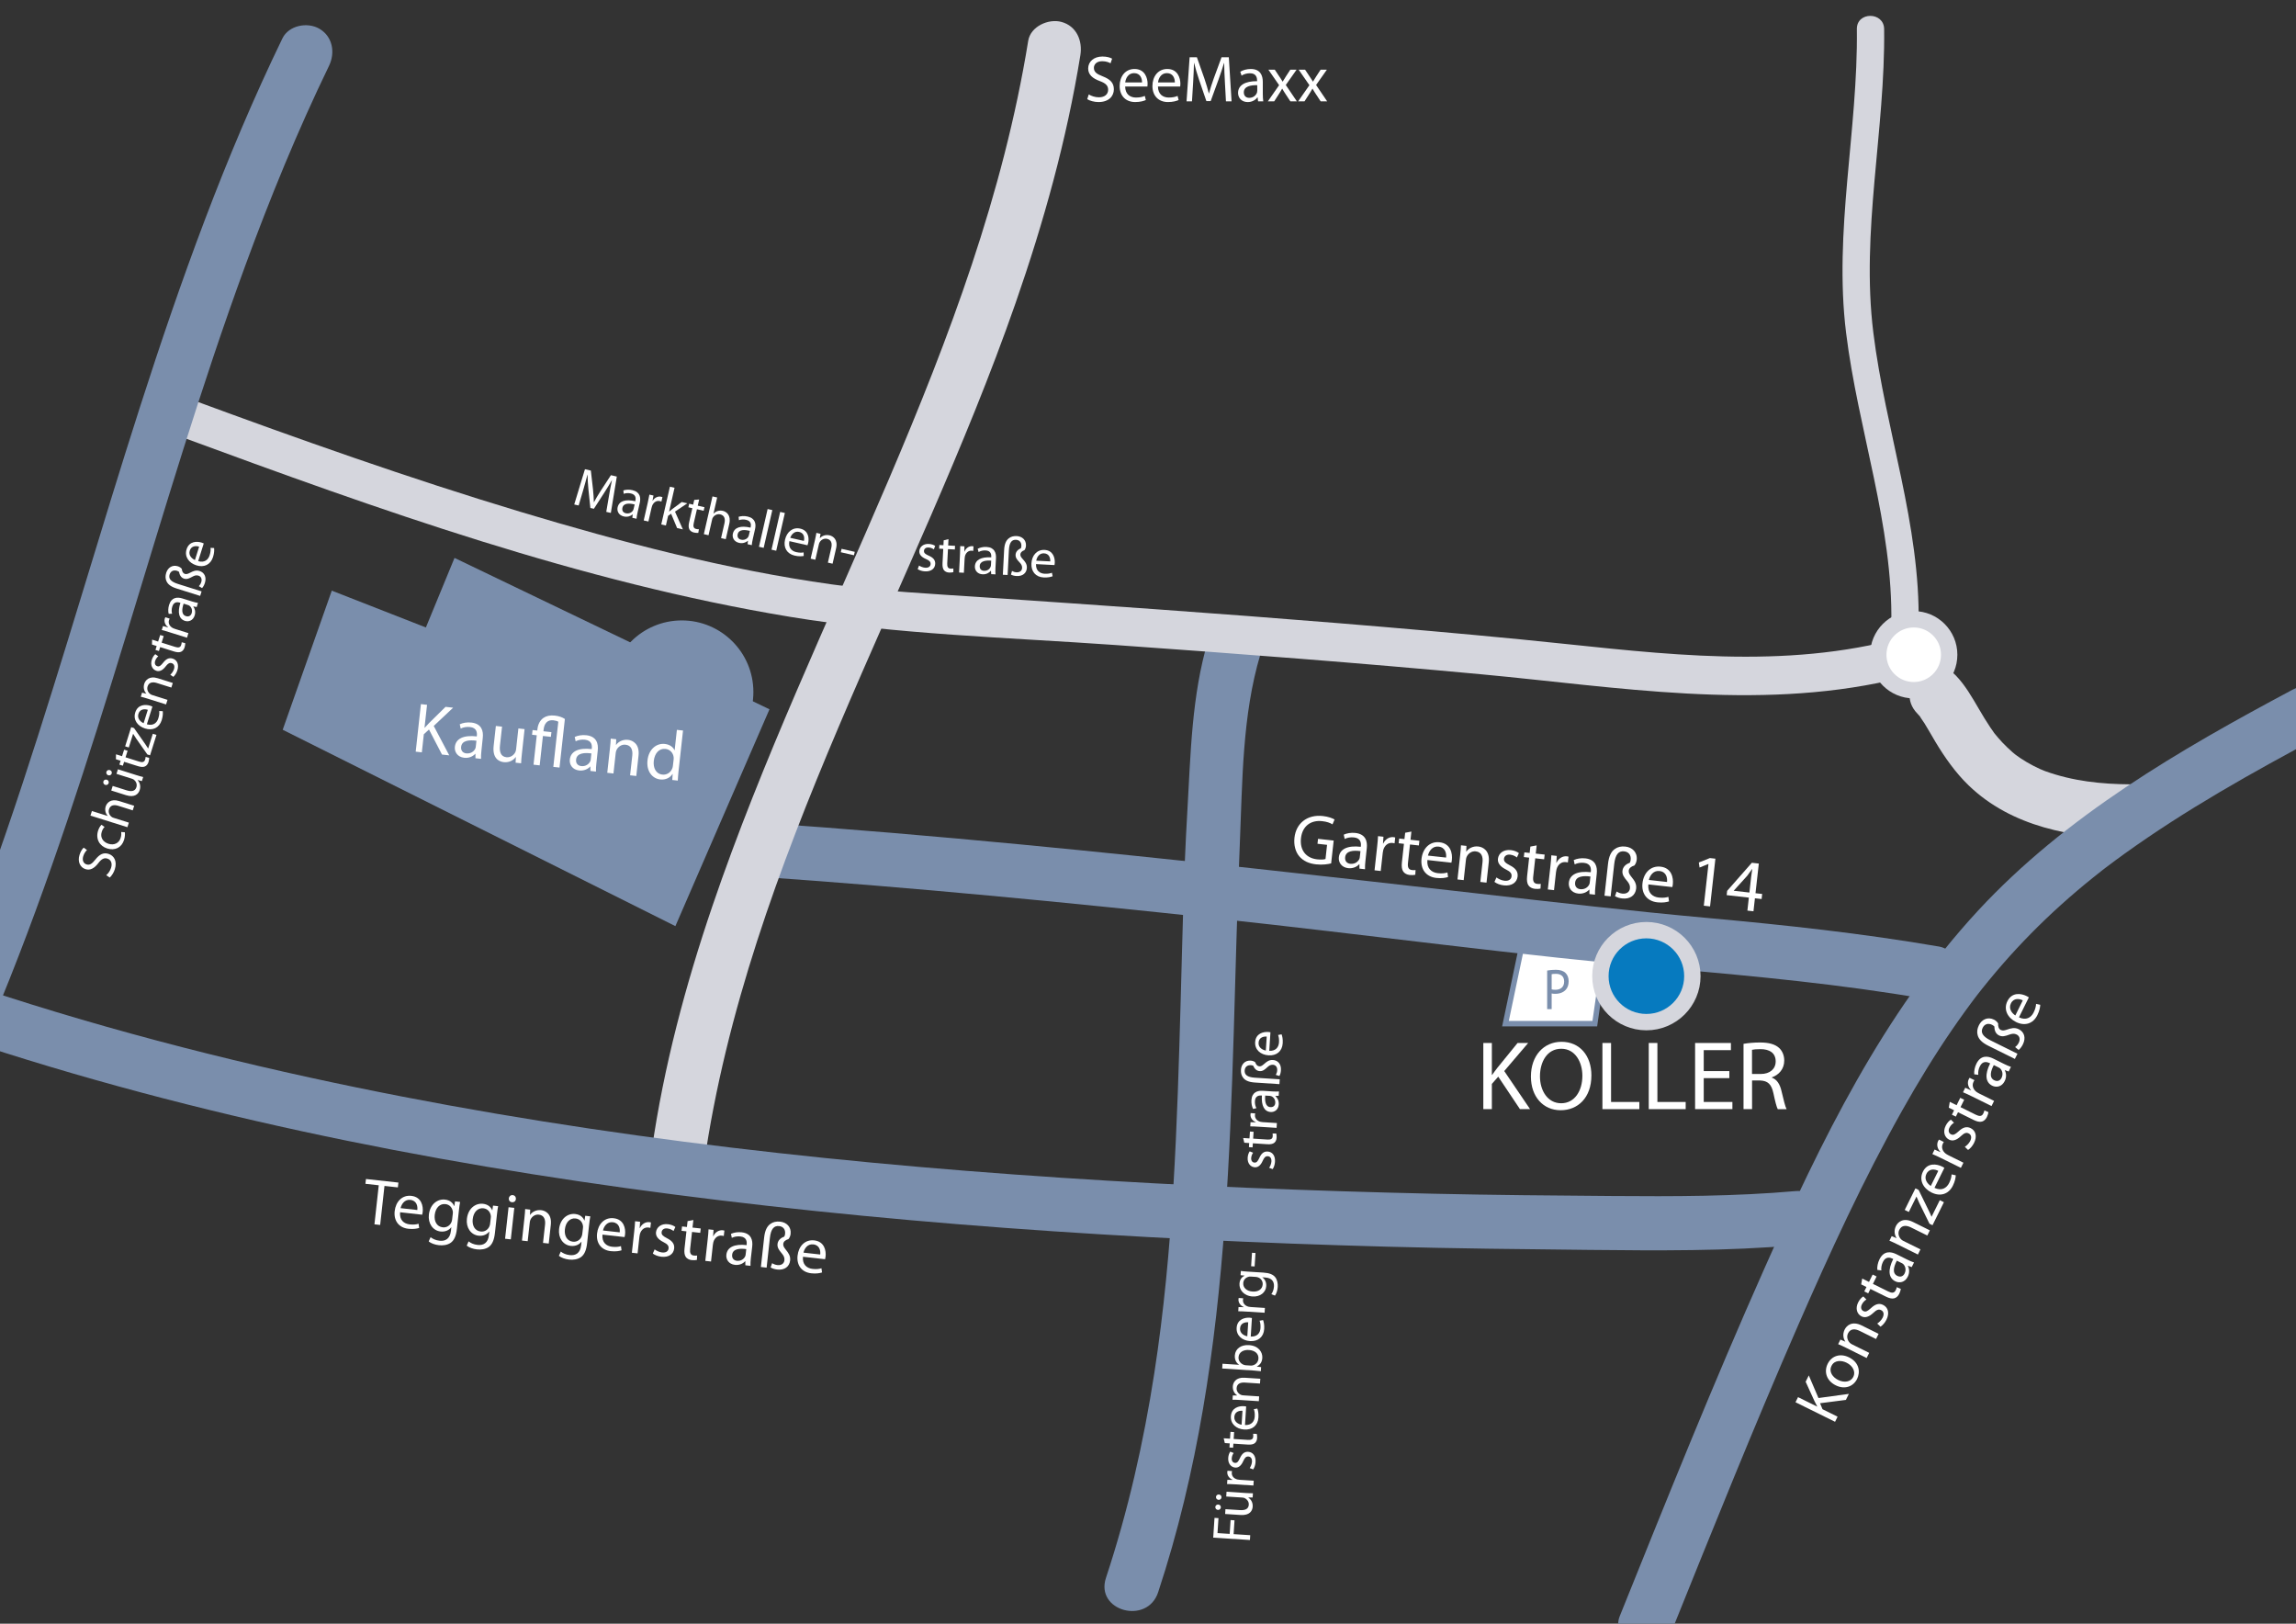 <?xml version="1.0" encoding="utf-8"?>
<!-- Generator: Adobe Illustrator 27.0.1, SVG Export Plug-In . SVG Version: 6.00 Build 0)  -->
<svg version="1.1" id="Ebene_2_00000153705054842097258880000007198233111105719998_"
	 xmlns="http://www.w3.org/2000/svg" xmlns:xlink="http://www.w3.org/1999/xlink" x="0px" y="0px" viewBox="0 0 841.89 595.28"
	 style="enable-background:new 0 0 841.89 595.28;" xml:space="preserve">
<rect x="0" y="0" width="841.89" height="595.28" fill="#333333" stroke="none"/>
<style type="text/css">
	.st0{fill:#FFFFFF;stroke:#7A8EAC;stroke-width:1.984;}
	.st1{fill:#7A8EAC;}
	.st2{fill:#D5D6DD;}
	.st3{fill:#7A8EAC;stroke:#7A8EAC;stroke-width:3;}
	.st4{fill:#FFFFFF;}
	.st5{fill:#067ABF;stroke:#D5D6DD;stroke-width:6;stroke-linecap:square;}
	.st6{fill:#FFFFFF;stroke:#D5D6DD;stroke-width:6;stroke-linecap:square;}
</style>
<polygon class="st0" points="558.91,342.51 552.02,375.29 584.78,375.29 589.09,345.4 "/>
<path class="st1" d="M567.31,355.82c0.8-0.15,1.84-0.28,3.17-0.28c1.63,0,2.83,0.42,3.59,1.19c0.68,0.68,1.12,1.72,1.12,2.99
	c0,1.29-0.34,2.31-0.99,3.06c-0.89,1.04-2.3,1.57-3.91,1.57c-0.49,0-0.95-0.02-1.33-0.13v5.73h-1.65V355.82z M568.96,362.72
	c0.36,0.11,0.82,0.15,1.37,0.15c1.99,0,3.21-1.1,3.21-3.03c0-1.91-1.21-2.82-3.02-2.82c-0.72,0-1.27,0.06-1.56,0.15V362.72z"/>
<g>
	<g>
		<path class="st1" d="M424.66,583.76c29.2-88.29,26.04-182.33,29.94-274.05c0.99-23.18,0.85-47.43,7.56-69.83
			c3.67-12.26-15.47-17.5-19.13-5.28c-6.13,20.48-6.44,42.04-7.68,63.21c-1.35,22.84-1.76,45.75-2.41,68.62
			c-1.29,45.73-2.67,91.7-9.68,136.98c-3.94,25.45-9.64,50.6-17.73,75.06C401.51,590.64,420.66,595.85,424.66,583.76L424.66,583.76z
			"/>
	</g>
</g>
<polygon class="st1" points="247.65,339.53 103.66,267.54 121.66,216.54 156.16,230.04 166.66,204.54 282.15,260.04 "/>
<g>
	<g>
		<path class="st2" d="M781.29,287.55c-10.76-0.06-21.24-1.17-31.41-4.85c-0.82-0.3-2.46-0.99-4.26-1.93
			c-1.67-0.87-3.3-1.82-4.86-2.87c-0.74-0.49-1.46-1-2.17-1.54c1.65,1.25-0.31-0.28-0.64-0.58c-1.3-1.17-2.57-2.34-3.77-3.62
			c-1.04-1.11-2.01-2.26-2.97-3.44c-0.51-0.63,1.03,1.52-0.2-0.31c-0.39-0.58-0.81-1.15-1.21-1.73c-1.47-2.18-2.82-4.44-4.15-6.71
			c-2.54-4.33-5.04-8.77-8.57-12.4c-8.92-9.17-22.95,4.87-14.03,14.03c0.38,0.39,0.71,0.82,1.09,1.2c1.51,1.53-1.05-1.81-0.21-0.26
			c0.5,0.92,1.19,1.76,1.74,2.65c1.37,2.2,2.62,4.47,3.95,6.69c3.44,5.74,7.36,11.33,12.17,15.99
			c15.81,15.31,38.23,19.39,59.48,19.51C794.06,307.46,794.08,287.62,781.29,287.55L781.29,287.55z"/>
	</g>
</g>
<g>
	<g>
		<path class="st2" d="M66.03,160.01c72.75,26.79,146.92,53.47,223.67,66.13c39.34,6.49,79.51,7.53,119.24,10.33
			c44.86,3.16,89.7,6.58,134.47,10.76c49.77,4.65,100.22,13.33,149.75,2.2c8.9-2,5.13-15.67-3.77-13.67
			c-43.54,9.78-87.89,2.92-131.66-1.34c-44.62-4.34-89.31-7.86-134.02-11.07c-21.07-1.51-42.14-2.95-63.21-4.38
			c-18.51-1.25-37.07-2.14-55.46-4.72c-38.79-5.44-76.93-15.38-114.39-26.66c-40.77-12.28-80.91-26.53-120.85-41.25
			C61.22,143.19,57.52,156.88,66.03,160.01L66.03,160.01z"/>
	</g>
</g>
<g>
	<g>
		<path class="st1" d="M279.45,321.51c55.66,3.88,111.2,9.28,166.67,15.23c55.53,5.96,110.99,13.58,166.62,18.45
			c31.12,2.72,62.24,5.66,93.05,10.97c5.27,0.91,10.69-1.41,12.2-6.93c1.31-4.77-1.62-11.29-6.93-12.2
			c-28.04-4.83-56.33-7.89-84.65-10.46c-28.08-2.55-56.07-5.77-84.08-8.95c-55.93-6.34-111.87-12.67-167.92-18.02
			c-31.62-3.02-63.28-5.71-94.97-7.92c-5.35-0.37-9.92,4.83-9.92,9.92C269.53,317.27,274.08,321.14,279.45,321.51L279.45,321.51z"/>
	</g>
</g>
<path class="st3" d="M274.75,253.71c0,6.83-2.77,13.02-7.25,17.5s-10.67,7.25-17.5,7.25c-13.67,0-24.75-11.08-24.75-24.75
	c0-13.67,11.08-24.75,24.75-24.75C263.67,228.96,274.75,240.04,274.75,253.71z"/>
<g>
	<path class="st4" d="M399.23,34.61c0.94,0.6,2.28,1.06,3.72,1.06c2.14,0,3.38-1.13,3.38-2.76c0-1.49-0.86-2.38-3.05-3.19
		c-2.64-0.96-4.27-2.35-4.27-4.61c0-2.52,2.09-4.39,5.23-4.39c1.63,0,2.86,0.38,3.55,0.79l-0.58,1.7c-0.5-0.31-1.58-0.77-3.05-0.77
		c-2.21,0-3.05,1.32-3.05,2.42c0,1.51,0.98,2.26,3.22,3.12c2.74,1.06,4.1,2.38,4.1,4.75c0,2.5-1.82,4.68-5.64,4.68
		c-1.56,0-3.26-0.48-4.13-1.06L399.23,34.61z"/>
	<path class="st4" d="M412.57,31.73c0.05,2.86,1.85,4.03,3.98,4.03c1.51,0,2.45-0.26,3.22-0.6l0.38,1.51
		c-0.74,0.34-2.04,0.74-3.89,0.74c-3.58,0-5.71-2.38-5.71-5.88s2.06-6.24,5.45-6.24c3.82,0,4.8,3.31,4.8,5.45
		c0,0.43-0.02,0.74-0.07,0.98h-8.16V31.73z M418.76,30.22c0.02-1.32-0.55-3.41-2.93-3.41c-2.16,0-3.07,1.94-3.24,3.41H418.76z"/>
	<path class="st4" d="M424.59,31.73c0.05,2.86,1.85,4.03,3.98,4.03c1.51,0,2.45-0.26,3.22-0.6l0.38,1.51
		c-0.74,0.34-2.04,0.74-3.89,0.74c-3.58,0-5.71-2.38-5.71-5.88s2.06-6.24,5.45-6.24c3.82,0,4.8,3.31,4.8,5.45
		c0,0.43-0.02,0.74-0.07,0.98h-8.16V31.73z M430.79,30.22c0.02-1.32-0.55-3.41-2.93-3.41c-2.16,0-3.07,1.94-3.24,3.41H430.79z"/>
	<path class="st4" d="M449.14,30.05c-0.12-2.26-0.26-4.99-0.26-6.98h-0.05c-0.58,1.87-1.22,3.91-2.04,6.14l-2.86,7.85h-1.58
		l-2.64-7.7c-0.77-2.3-1.39-4.37-1.85-6.29h-0.05c-0.05,2.02-0.17,4.7-0.31,7.15l-0.43,6.94h-1.99l1.13-16.18h2.66l2.76,7.82
		c0.67,1.99,1.2,3.77,1.63,5.45h0.05c0.43-1.63,1.01-3.41,1.73-5.45l2.88-7.82h2.66l1.01,16.18h-2.06L449.14,30.05z"/>
	<path class="st4" d="M463.04,34.37c0,1.01,0.05,1.99,0.17,2.78h-1.9l-0.17-1.46h-0.07c-0.65,0.91-1.9,1.73-3.55,1.73
		c-2.35,0-3.55-1.66-3.55-3.34c0-2.81,2.5-4.34,6.98-4.32v-0.24c0-0.94-0.26-2.69-2.64-2.66c-1.1,0-2.23,0.31-3.05,0.86l-0.48-1.42
		c0.96-0.6,2.38-1.01,3.84-1.01c3.55,0,4.42,2.42,4.42,4.73L463.04,34.37L463.04,34.37z M461,31.23c-2.3-0.05-4.92,0.36-4.92,2.62
		c0,1.39,0.91,2.02,1.97,2.02c1.54,0,2.52-0.96,2.86-1.94c0.07-0.24,0.1-0.48,0.1-0.67L461,31.23L461,31.23z"/>
	<path class="st4" d="M467.43,25.54l1.66,2.5c0.46,0.65,0.82,1.22,1.2,1.87h0.05c0.38-0.67,0.77-1.27,1.18-1.9l1.61-2.47h2.3
		l-3.96,5.62l4.06,6h-2.38l-1.73-2.62c-0.46-0.67-0.84-1.32-1.25-2.02h-0.05c-0.38,0.7-0.77,1.32-1.22,2.02l-1.68,2.62h-2.33
		l4.13-5.93l-3.94-5.69C465.08,25.54,467.43,25.54,467.43,25.54z"/>
	<path class="st4" d="M478.54,25.54l1.66,2.5c0.46,0.65,0.82,1.22,1.2,1.87h0.05c0.38-0.67,0.77-1.27,1.18-1.9l1.61-2.47h2.3
		l-3.96,5.62l4.06,6h-2.38l-1.73-2.62c-0.46-0.67-0.84-1.32-1.25-2.02h-0.05c-0.38,0.7-0.77,1.32-1.22,2.02l-1.68,2.62H476
		l4.13-5.93l-3.94-5.69C476.19,25.54,478.54,25.54,478.54,25.54z"/>
</g>
<g>
	<path class="st4" d="M543.9,382.37h3.13v11.7h0.11c0.65-0.94,1.3-1.8,1.91-2.59l7.41-9.11h3.89l-8.78,10.29l9.47,13.97h-3.71
		l-7.96-11.91l-2.34,2.66v9.25h-3.13L543.9,382.37L543.9,382.37z"/>
	<path class="st4" d="M583.53,394.25c0,8.32-5.08,12.78-11.27,12.78c-6.44,0-10.91-5-10.91-12.35c0-7.7,4.75-12.74,11.23-12.74
		C579.25,381.94,583.53,387.01,583.53,394.25z M564.67,394.61c0,5.22,2.81,9.86,7.78,9.86c4.97,0,7.77-4.57,7.77-10.08
		c0-4.86-2.52-9.9-7.74-9.9C567.26,384.49,564.67,389.32,564.67,394.61z"/>
	<path class="st4" d="M587.57,382.37h3.17V404h10.37v2.63h-13.54V382.37z"/>
	<path class="st4" d="M604.56,382.37h3.17V404h10.37v2.63h-13.54V382.37z"/>
	<path class="st4" d="M634.11,395.26h-9.39V404h10.51v2.63h-13.68v-24.26h13.14V385h-9.97v7.67h9.39L634.11,395.26L634.11,395.26z"
		/>
	<path class="st4" d="M639.3,382.69c1.58-0.29,3.89-0.5,6.01-0.5c3.35,0,5.54,0.65,7.02,1.98c1.19,1.08,1.91,2.74,1.91,4.64
		c0,3.17-2.02,5.29-4.54,6.16v0.11c1.84,0.65,2.95,2.38,3.53,4.9c0.79,3.38,1.37,5.72,1.87,6.66h-3.24c-0.4-0.72-0.94-2.77-1.58-5.8
		c-0.72-3.35-2.05-4.61-4.89-4.72h-2.95v10.51h-3.13v-23.94H639.3z M642.43,393.74h3.2c3.35,0,5.47-1.84,5.47-4.61
		c0-3.13-2.27-4.5-5.58-4.5c-1.51,0-2.56,0.11-3.1,0.25v8.86H642.43z"/>
</g>
<g>
	<path class="st4" d="M223.3,181.79c0.32-1.86,0.71-4.11,1.09-5.72l-0.04-0.01c-0.82,1.41-1.72,2.95-2.8,4.61l-3.78,5.85l-1.29-0.29
		l-0.71-6.75c-0.19-2.01-0.32-3.81-0.33-5.45l-0.04-0.01c-0.41,1.63-1.01,3.79-1.58,5.75l-1.64,5.55l-1.62-0.37l3.93-12.93l2.16,0.5
		l0.79,6.87c0.18,1.74,0.27,3.28,0.31,4.73l0.04,0.01c0.66-1.25,1.45-2.58,2.42-4.1l3.8-5.82l2.16,0.5l-2.19,13.33l-1.68-0.38
		L223.3,181.79z"/>
	<path class="st4" d="M233.78,187.89c-0.19,0.82-0.33,1.63-0.38,2.29l-1.54-0.35l0.14-1.22l-0.06-0.01
		c-0.7,0.62-1.86,1.05-3.21,0.74c-1.91-0.44-2.58-2.01-2.26-3.37c0.52-2.28,2.84-3.06,6.48-2.21l0.04-0.19
		c0.17-0.76,0.29-2.23-1.65-2.66c-0.9-0.21-1.87-0.16-2.64,0.13l-0.13-1.24c0.89-0.31,2.12-0.38,3.31-0.1
		c2.89,0.66,3.14,2.79,2.71,4.66L233.78,187.89z M232.71,184.95c-1.86-0.47-4.06-0.62-4.48,1.21c-0.26,1.13,0.37,1.81,1.22,2
		c1.25,0.29,2.23-0.31,2.68-1.05c0.1-0.18,0.17-0.37,0.2-0.53L232.71,184.95z"/>
	<path class="st4" d="M237.52,184.29c0.25-1.11,0.45-2.07,0.6-2.96l1.5,0.34l-0.35,1.89l0.06,0.01c0.72-1.17,1.96-1.73,3.11-1.46
		c0.18,0.04,0.31,0.09,0.46,0.15l-0.37,1.62c-0.17-0.08-0.34-0.12-0.58-0.17c-1.21-0.28-2.27,0.42-2.8,1.66
		c-0.09,0.23-0.18,0.51-0.24,0.79l-1.15,5.03l-1.72-0.39L237.52,184.29z"/>
	<path class="st4" d="M245.35,187.54l0.04,0.01c0.31-0.28,0.72-0.62,1.06-0.88l3.53-2.62l2.05,0.47l-4.52,3.05l2.88,6.51l-2.11-0.48
		l-2.2-5.26l-1.1,0.77l-0.81,3.55l-1.7-0.39l3.17-13.84l1.7,0.39L245.35,187.54z"/>
	<path class="st4" d="M256.37,183.13l-0.52,2.26l2.46,0.56l-0.3,1.31l-2.46-0.56l-1.17,5.09c-0.27,1.17-0.09,1.91,0.87,2.13
		c0.47,0.11,0.75,0.13,1.02,0.11l-0.22,1.33c-0.36,0.04-0.91,0.04-1.57-0.12c-0.8-0.18-1.38-0.6-1.69-1.15
		c-0.35-0.63-0.35-1.52-0.1-2.63l1.18-5.15l-1.46-0.33l0.3-1.31l1.46,0.34l0.4-1.75L256.37,183.13z"/>
	<path class="st4" d="M261.25,181.99l1.72,0.39l-1.35,5.91l0.04,0.01c0.38-0.43,0.92-0.78,1.51-0.95c0.57-0.18,1.22-0.21,1.86-0.07
		c1.27,0.29,3.12,1.54,2.38,4.77l-1.29,5.62l-1.72-0.39l1.24-5.42c0.35-1.52,0.07-2.92-1.55-3.29c-1.11-0.25-2.15,0.33-2.69,1.17
		c-0.16,0.23-0.23,0.48-0.3,0.79l-1.3,5.69l-1.72-0.39L261.25,181.99z"/>
	<path class="st4" d="M276.04,197.57c-0.19,0.82-0.33,1.63-0.38,2.29l-1.54-0.35l0.14-1.22l-0.06-0.01
		c-0.7,0.62-1.86,1.05-3.21,0.74c-1.91-0.44-2.58-2.01-2.26-3.37c0.52-2.28,2.84-3.07,6.48-2.21l0.04-0.2
		c0.17-0.76,0.29-2.23-1.65-2.66c-0.9-0.21-1.87-0.16-2.64,0.13l-0.13-1.24c0.89-0.31,2.12-0.38,3.31-0.1
		c2.89,0.66,3.14,2.79,2.71,4.66L276.04,197.57z M274.97,194.64c-1.86-0.47-4.06-0.62-4.48,1.21c-0.26,1.13,0.37,1.81,1.22,2
		c1.25,0.29,2.23-0.31,2.68-1.05c0.1-0.18,0.17-0.37,0.2-0.53L274.97,194.64z"/>
	<path class="st4" d="M281.47,186.62l1.72,0.39l-3.17,13.84l-1.72-0.39L281.47,186.62z"/>
	<path class="st4" d="M286.07,187.68l1.72,0.39l-3.17,13.84l-1.72-0.39L286.07,187.68z"/>
	<path class="st4" d="M289.46,198.39c-0.49,2.33,0.75,3.62,2.49,4.02c1.23,0.28,2.04,0.24,2.72,0.11l0.03,1.3
		c-0.67,0.13-1.8,0.22-3.3-0.12c-2.91-0.67-4.2-2.99-3.55-5.84c0.65-2.85,2.84-4.69,5.59-4.06c3.1,0.71,3.28,3.58,2.89,5.32
		c-0.08,0.35-0.16,0.6-0.24,0.79L289.46,198.39z M294.77,198.31c0.27-1.07,0.19-2.87-1.74-3.31c-1.75-0.4-2.86,1.01-3.27,2.17
		L294.77,198.31z"/>
	<path class="st4" d="M298.84,197.93c0.23-0.99,0.39-1.78,0.51-2.57l1.52,0.35l-0.26,1.58l0.04,0.01c0.67-0.77,1.96-1.4,3.52-1.04
		c1.31,0.3,3.16,1.54,2.41,4.78l-1.29,5.62l-1.72-0.39l1.25-5.44c0.35-1.52,0.07-2.92-1.55-3.29c-1.11-0.25-2.17,0.34-2.7,1.23
		c-0.13,0.2-0.23,0.48-0.3,0.77l-1.3,5.67l-1.72-0.39L298.84,197.93z"/>
	<path class="st4" d="M313.41,202.31l-0.29,1.25l-4.82-1.1l0.29-1.25L313.41,202.31z"/>
	<path class="st4" d="M337,207.34c0.52,0.35,1.42,0.75,2.3,0.8c1.26,0.07,1.89-0.52,1.93-1.34c0.04-0.84-0.43-1.3-1.69-1.85
		c-1.73-0.73-2.5-1.71-2.44-2.87c0.08-1.56,1.42-2.77,3.48-2.66c0.98,0.05,1.82,0.35,2.33,0.72l-0.49,1.26
		c-0.37-0.26-1.05-0.64-1.95-0.68c-1.04-0.05-1.63,0.52-1.67,1.24c-0.04,0.8,0.5,1.19,1.73,1.75c1.63,0.7,2.46,1.59,2.39,3.03
		c-0.09,1.72-1.49,2.85-3.75,2.73c-1.06-0.05-2.02-0.38-2.68-0.82L337,207.34z"/>
	<path class="st4" d="M347.79,197.66l-0.12,2.32l2.52,0.13l-0.07,1.34l-2.52-0.13l-0.27,5.21c-0.06,1.2,0.24,1.9,1.22,1.95
		c0.48,0.02,0.76,0,1.02-0.07l0.01,1.34c-0.35,0.1-0.89,0.19-1.57,0.16c-0.82-0.04-1.46-0.36-1.86-0.84
		c-0.45-0.56-0.61-1.43-0.55-2.57l0.27-5.27l-1.5-0.08l0.07-1.34l1.5,0.08l0.09-1.8L347.79,197.66z"/>
	<path class="st4" d="M352.01,203.23c0.06-1.14,0.09-2.12,0.08-3.02l1.54,0.08l-0.02,1.92h0.06c0.51-1.28,1.63-2.04,2.81-1.98
		c0.18,0.01,0.32,0.04,0.48,0.07l-0.09,1.66c-0.18-0.05-0.36-0.06-0.6-0.07c-1.24-0.06-2.17,0.81-2.47,2.12
		c-0.05,0.24-0.09,0.54-0.1,0.82l-0.27,5.15l-1.76-0.09L352.01,203.23z"/>
	<path class="st4" d="M365.01,208.25c-0.04,0.84-0.05,1.66,0.02,2.32l-1.58-0.08l-0.08-1.23h-0.06c-0.58,0.73-1.65,1.36-3.03,1.29
		c-1.96-0.1-2.89-1.53-2.81-2.93c0.12-2.34,2.26-3.51,6-3.29l0.01-0.2c0.04-0.78-0.11-2.25-2.08-2.33
		c-0.92-0.05-1.87,0.16-2.57,0.59l-0.34-1.2c0.83-0.46,2.02-0.74,3.24-0.67c2.96,0.15,3.57,2.21,3.47,4.12L365.01,208.25z
		 M363.45,205.54c-1.92-0.14-4.11,0.09-4.21,1.97c-0.06,1.16,0.67,1.72,1.55,1.76c1.28,0.07,2.14-0.69,2.46-1.5
		c0.07-0.2,0.1-0.4,0.11-0.55L363.45,205.54z"/>
	<path class="st4" d="M367.72,210.71l0.47-9.03c0.12-2.28,0.72-3.53,1.66-4.28c0.77-0.64,1.75-0.93,2.97-0.87
		c1.9,0.1,3.5,1.36,3.38,3.56c-0.04,0.68-0.31,1.29-0.56,1.61c-0.92,0.33-1.47,0.87-1.5,1.54c-0.04,0.68,0.34,1.12,0.93,1.79
		c0.76,0.84,1.53,1.72,1.46,3.16c-0.1,1.88-1.52,3.11-3.74,2.99c-0.74-0.04-1.53-0.2-2.1-0.53l0.39-1.32
		c0.51,0.29,1.06,0.46,1.66,0.49c1.28,0.07,2-0.66,2.04-1.58c0.04-0.84-0.31-1.42-0.97-2.11c-0.8-0.84-1.48-1.62-1.42-2.74
		c0.05-1.02,0.72-1.87,1.92-2.36c0.11-0.23,0.19-0.53,0.2-0.85c0.07-1.38-0.73-2.22-1.97-2.28c-1.54-0.08-2.45,0.96-2.6,3.79
		l-0.47,9.11L367.72,210.71z"/>
	<path class="st4" d="M379.88,206.81c-0.08,2.38,1.37,3.44,3.14,3.53c1.26,0.07,2.05-0.12,2.7-0.36l0.25,1.28
		c-0.63,0.25-1.73,0.53-3.27,0.45c-2.98-0.15-4.65-2.22-4.5-5.14s1.99-5.1,4.8-4.96c3.18,0.16,3.85,2.96,3.76,4.74
		c-0.02,0.36-0.05,0.62-0.1,0.82L379.88,206.81z M385.1,205.82c0.08-1.1-0.31-2.86-2.29-2.96c-1.8-0.09-2.64,1.49-2.84,2.7
		L385.1,205.82z"/>
</g>
<path class="st5" d="M620.55,357.87c0,9.31-7.55,16.86-16.86,16.86s-16.86-7.55-16.86-16.86s7.55-16.86,16.86-16.86
	C613,341.02,620.55,348.57,620.55,357.87z"/>
<g>
	<g>
		<path class="st2" d="M703.5,228.91c0.69-36.49-12.14-71.09-16.59-106.95c-4.61-37.19,4.41-74.11,3.96-111.31
			c-0.08-6.43-10.08-6.45-10,0c0.44,37.2-8.53,74.11-3.96,111.31c4.4,35.82,17.28,70.55,16.59,106.95
			C693.37,235.35,703.37,235.35,703.5,228.91L703.5,228.91z"/>
	</g>
</g>
<circle class="st6" cx="701.72" cy="240.04" r="13"/>
<g>
	<g>
		<path class="st2" d="M377.02,14.97c-18.16,112.3-79.55,210.69-115.79,317.18c-9.9,29.09-17.84,58.86-22.21,89.3
			c-0.76,5.3,1.3,10.66,6.93,12.2c4.66,1.28,11.44-1.59,12.2-6.93c16.06-111.89,77.52-210.25,114.25-315.64
			c10.31-29.6,18.74-59.87,23.75-90.84c0.85-5.28-1.37-10.68-6.93-12.2C384.5,6.74,377.88,9.65,377.02,14.97L377.02,14.97z"/>
	</g>
</g>
<g>
	<g>
		<path class="st1" d="M-39.02,372.15c86.67,31.43,177.36,50.77,268.55,63.42c92.46,12.83,185.71,18.96,278.99,21.48
			c24.66,0.67,49.31,0.92,73.97,1.18c25.34,0.26,50.77,0.5,76.05-1.73c5.34-0.47,9.92-4.22,9.92-9.92c0-5-4.55-10.4-9.92-9.92
			c-22.39,1.98-44.91,1.99-67.38,1.81c-21.8-0.17-43.61-0.34-65.41-0.83c-45.59-1.02-91.16-2.85-136.66-5.86
			c-92.51-6.11-184.91-16.93-275.55-36.75c-49.91-10.91-99.24-24.6-147.29-42.02c-5.04-1.83-10.87,2.05-12.2,6.93
			C-47.47,365.47-44.08,370.32-39.02,372.15L-39.02,372.15z"/>
	</g>
</g>
<g>
	<g>
		<path class="st1" d="M103.54,14.1c-42.16,87.04-65.07,181.44-95.2,272.92c-8.32,25.26-17.23,50.33-27.31,74.94
			c-2.03,4.96,2.2,10.91,6.93,12.2c5.69,1.56,10.16-1.95,12.2-6.93c35.97-87.79,57.12-180.68,89.71-269.67
			c9.14-24.95,19.21-49.54,30.79-73.46c2.33-4.82,1.32-10.72-3.56-13.57C112.76,7.99,105.88,9.25,103.54,14.1L103.54,14.1z"/>
	</g>
</g>
<g>
	<path class="st4" d="M138.88,434.54l-4.89-0.54l0.2-1.76l11.9,1.31l-0.2,1.77l-4.91-0.54l-1.58,14.31l-2.1-0.23L138.88,434.54z"/>
	<path class="st4" d="M146.7,444.43c-0.27,2.84,1.39,4.21,3.52,4.45c1.5,0.17,2.46,0.01,3.26-0.24l0.22,1.54
		c-0.78,0.25-2.11,0.52-3.95,0.31c-3.55-0.39-5.42-2.99-5.03-6.47c0.38-3.48,2.74-5.98,6.1-5.6c3.79,0.42,4.41,3.82,4.17,5.94
		c-0.05,0.43-0.11,0.74-0.18,0.97L146.7,444.43z M153.02,443.61c0.17-1.31-0.17-3.45-2.54-3.71c-2.15-0.24-3.27,1.59-3.59,3.03
		L153.02,443.61z"/>
	<path class="st4" d="M167.54,450.48c-0.29,2.67-1.02,4.21-2.23,5.11c-1.26,0.9-2.92,1.08-4.38,0.92c-1.38-0.15-2.87-0.66-3.74-1.38
		l0.7-1.56c0.71,0.58,1.85,1.15,3.29,1.3c2.15,0.24,3.84-0.71,4.17-3.65l0.14-1.26h-0.05c-0.74,1-2.1,1.72-3.89,1.53
		c-2.86-0.32-4.65-2.98-4.29-6.17c0.43-3.91,3.23-5.83,5.9-5.53c2,0.22,2.96,1.37,3.38,2.38h0.05l0.26-1.73l1.86,0.21
		c-0.16,0.8-0.29,1.75-0.44,3.14L167.54,450.48z M166.03,444.95c0.04-0.36,0.05-0.67-0.02-0.94c-0.24-1.28-1.14-2.4-2.69-2.57
		c-2-0.22-3.62,1.31-3.92,3.99c-0.25,2.27,0.71,4.28,2.95,4.53c1.31,0.14,2.57-0.54,3.15-1.83c0.16-0.34,0.25-0.74,0.29-1.1
		L166.03,444.95z"/>
	<path class="st4" d="M181.48,452.01c-0.29,2.67-1.02,4.21-2.23,5.12c-1.26,0.9-2.92,1.08-4.38,0.92c-1.38-0.15-2.87-0.66-3.74-1.38
		l0.7-1.56c0.71,0.59,1.85,1.15,3.29,1.3c2.15,0.24,3.85-0.71,4.17-3.64l0.14-1.26l-0.05-0.01c-0.74,1-2.1,1.72-3.89,1.53
		c-2.86-0.32-4.65-2.98-4.29-6.17c0.43-3.91,3.23-5.83,5.9-5.53c2,0.22,2.96,1.37,3.38,2.38l0.05,0.01l0.26-1.73l1.86,0.21
		c-0.16,0.8-0.29,1.75-0.44,3.14L181.48,452.01z M179.96,446.49c0.04-0.36,0.05-0.67-0.02-0.94c-0.24-1.28-1.14-2.4-2.69-2.57
		c-2-0.22-3.62,1.31-3.92,3.99c-0.25,2.27,0.71,4.28,2.95,4.53c1.31,0.15,2.57-0.54,3.15-1.83c0.16-0.34,0.25-0.74,0.29-1.1
		L179.96,446.49z"/>
	<path class="st4" d="M185.2,454.14l1.28-11.55l2.1,0.23l-1.28,11.55L185.2,454.14z M189.17,439.61c-0.08,0.72-0.64,1.23-1.48,1.14
		c-0.76-0.09-1.2-0.71-1.12-1.43s0.67-1.25,1.46-1.17C188.79,438.24,189.25,438.87,189.17,439.61z"/>
	<path class="st4" d="M192.31,446.4c0.13-1.22,0.22-2.17,0.25-3.14l1.86,0.21l-0.09,1.92h0.05c0.69-1.01,2.15-1.94,4.05-1.73
		c1.6,0.18,3.97,1.41,3.54,5.37l-0.76,6.87l-2.1-0.23l0.74-6.66c0.21-1.86-0.32-3.49-2.29-3.71c-1.36-0.15-2.54,0.71-3.05,1.84
		c-0.12,0.25-0.21,0.6-0.25,0.96l-0.77,6.94l-2.1-0.23L192.31,446.4z"/>
	<path class="st4" d="M215.28,455.75c-0.29,2.67-1.02,4.21-2.23,5.11c-1.26,0.9-2.92,1.08-4.38,0.92c-1.38-0.15-2.87-0.66-3.74-1.38
		l0.7-1.56c0.71,0.59,1.85,1.15,3.29,1.3c2.15,0.24,3.85-0.71,4.17-3.64l0.14-1.26h-0.05c-0.74,1-2.1,1.72-3.89,1.53
		c-2.86-0.32-4.65-2.98-4.29-6.17c0.43-3.91,3.23-5.83,5.9-5.53c2,0.22,2.96,1.37,3.38,2.38h0.05l0.26-1.73l1.86,0.21
		c-0.16,0.8-0.29,1.75-0.44,3.14L215.28,455.75z M213.76,450.22c0.04-0.36,0.05-0.67-0.02-0.94c-0.24-1.28-1.14-2.4-2.69-2.57
		c-2-0.22-3.62,1.31-3.92,3.99c-0.25,2.27,0.71,4.28,2.95,4.53c1.31,0.14,2.57-0.54,3.15-1.83c0.16-0.34,0.25-0.75,0.29-1.1
		L213.76,450.22z"/>
	<path class="st4" d="M220.91,452.63c-0.27,2.84,1.39,4.21,3.52,4.45c1.5,0.17,2.46,0.01,3.26-0.24l0.22,1.54
		c-0.78,0.25-2.11,0.52-3.95,0.31c-3.55-0.39-5.42-2.99-5.03-6.47c0.38-3.48,2.74-5.98,6.1-5.6c3.79,0.42,4.41,3.82,4.17,5.94
		c-0.05,0.43-0.11,0.74-0.18,0.97L220.91,452.63z M227.23,451.8c0.17-1.31-0.17-3.45-2.54-3.71c-2.15-0.24-3.27,1.59-3.59,3.03
		L227.23,451.8z"/>
	<path class="st4" d="M232.57,451.33c0.15-1.36,0.26-2.53,0.3-3.61l1.84,0.2l-0.16,2.3l0.07,0.01c0.7-1.49,2.09-2.33,3.5-2.17
		c0.21,0.02,0.38,0.07,0.57,0.11l-0.22,1.98c-0.21-0.07-0.42-0.1-0.71-0.13c-1.48-0.16-2.65,0.82-3.11,2.36
		c-0.08,0.28-0.14,0.64-0.18,0.97l-0.68,6.16l-2.1-0.23L232.57,451.33z"/>
	<path class="st4" d="M240.04,458.05c0.6,0.45,1.65,1,2.7,1.12c1.5,0.17,2.3-0.49,2.41-1.47c0.11-1-0.43-1.59-1.89-2.33
		c-2.01-1-2.87-2.23-2.72-3.61c0.21-1.86,1.9-3.22,4.36-2.95c1.17,0.13,2.16,0.55,2.74,1.03l-0.67,1.47
		c-0.42-0.34-1.21-0.83-2.29-0.95c-1.24-0.14-1.99,0.5-2.08,1.36c-0.11,0.96,0.52,1.46,1.95,2.22c1.9,0.96,2.84,2.08,2.65,3.79
		c-0.23,2.05-1.98,3.31-4.68,3.01c-1.26-0.14-2.4-0.6-3.15-1.17L240.04,458.05z"/>
	<path class="st4" d="M254.24,447.28l-0.31,2.77l3.01,0.33l-0.18,1.6l-3.01-0.33l-0.69,6.23c-0.16,1.43,0.16,2.29,1.33,2.42
		c0.57,0.06,0.91,0.05,1.23-0.01l-0.08,1.61c-0.42,0.1-1.08,0.17-1.89,0.08c-0.98-0.11-1.73-0.53-2.17-1.13
		c-0.5-0.71-0.63-1.76-0.48-3.12l0.7-6.3l-1.79-0.2l0.18-1.6l1.79,0.2l0.24-2.15L254.24,447.28z"/>
	<path class="st4" d="M259.5,454.31c0.15-1.36,0.26-2.53,0.3-3.61l1.84,0.2l-0.16,2.3l0.07,0.01c0.7-1.49,2.09-2.33,3.5-2.17
		c0.21,0.02,0.38,0.07,0.57,0.11l-0.22,1.98c-0.21-0.07-0.42-0.1-0.71-0.13c-1.48-0.16-2.65,0.82-3.11,2.36
		c-0.08,0.28-0.14,0.64-0.18,0.97l-0.68,6.16l-2.1-0.23L259.5,454.31z"/>
	<path class="st4" d="M275.32,461.29c-0.11,1-0.17,1.99-0.14,2.79l-1.88-0.21l-0.01-1.47l-0.07-0.01c-0.74,0.84-2.07,1.51-3.72,1.33
		c-2.34-0.26-3.35-2.04-3.16-3.71c0.31-2.79,2.96-4.04,7.42-3.53l0.03-0.24c0.1-0.93,0.03-2.7-2.33-2.94
		c-1.1-0.12-2.25,0.07-3.12,0.52l-0.32-1.46c1.02-0.49,2.47-0.74,3.93-0.58c3.53,0.39,4.12,2.89,3.87,5.18L275.32,461.29z
		 M273.64,457.94c-2.29-0.3-4.93-0.18-5.18,2.06c-0.15,1.38,0.68,2.1,1.73,2.22c1.53,0.17,2.61-0.68,3.05-1.62
		c0.1-0.23,0.15-0.47,0.17-0.66L273.64,457.94z"/>
	<path class="st4" d="M279,464.5l1.19-10.78c0.3-2.72,1.11-4.17,2.29-5.01c0.97-0.71,2.16-0.99,3.62-0.83
		c2.27,0.25,4.09,1.88,3.8,4.5c-0.09,0.81-0.46,1.52-0.79,1.89c-1.12,0.33-1.82,0.93-1.91,1.75c-0.09,0.81,0.33,1.36,0.99,2.21
		c0.85,1.06,1.72,2.17,1.53,3.89c-0.25,2.24-2.04,3.61-4.69,3.32c-0.88-0.1-1.82-0.35-2.47-0.78l0.56-1.56
		c0.59,0.38,1.24,0.62,1.95,0.7c1.53,0.17,2.44-0.65,2.56-1.75c0.11-1-0.27-1.72-1.02-2.6c-0.9-1.07-1.66-2.04-1.51-3.38
		c0.13-1.22,0.99-2.18,2.47-2.7c0.15-0.27,0.26-0.62,0.3-1c0.18-1.65-0.71-2.71-2.19-2.87c-1.84-0.2-3.01,0.97-3.38,4.36l-1.2,10.88
		L279,464.5z"/>
	<path class="st4" d="M294.43,460.75c-0.27,2.84,1.39,4.21,3.52,4.45c1.5,0.17,2.46,0.01,3.26-0.24l0.22,1.54
		c-0.78,0.25-2.11,0.52-3.95,0.31c-3.55-0.39-5.42-2.99-5.03-6.47c0.38-3.48,2.74-5.98,6.1-5.6c3.79,0.42,4.41,3.82,4.17,5.94
		c-0.05,0.43-0.11,0.74-0.18,0.97L294.43,460.75z M300.75,459.92c0.17-1.31-0.17-3.45-2.54-3.71c-2.15-0.24-3.27,1.59-3.59,3.03
		L300.75,459.92z"/>
</g>
<g>
	<g>
		<path class="st1" d="M840.55,252.9c-41.44,22.09-83.04,46.17-115.24,80.95c-34.91,37.7-57.7,84.8-78.39,131.3
			c-18.71,42.05-35.86,84.8-53.05,127.49c-2,4.97,2.18,10.9,6.93,12.2c5.66,1.56,10.19-1.94,12.2-6.93
			c15.09-37.46,30.15-74.96,46.31-111.98c11.69-26.77,23.91-53.41,38.23-78.89c5.68-10.11,11.72-20.02,18.28-29.58
			c1.53-2.23,3.09-4.44,4.68-6.64c0.74-1.02,1.49-2.04,2.24-3.05c0.42-0.56,0.83-1.11,1.25-1.67c0.17-0.23,1.75-2.29,0.99-1.3
			c-0.54,0.71,1.37-1.74,1.76-2.24c0.85-1.06,1.7-2.12,2.57-3.17c1.71-2.08,3.45-4.14,5.22-6.16c6.64-7.59,13.74-14.78,21.23-21.53
			c3.79-3.41,7.68-6.72,11.66-9.91c1.06-0.85,2.13-1.7,3.2-2.54c1.46-1.15,0.23-0.18-0.06,0.04c0.55-0.42,1.1-0.84,1.64-1.26
			c2.23-1.69,4.47-3.35,6.74-4.98c22.63-16.28,47.06-29.93,71.62-43.02C861.84,264.02,851.82,246.89,840.55,252.9L840.55,252.9z"/>
	</g>
</g>
<g>
	<path class="st4" d="M444.86,563.73l0.47-7.25l1.46,0.09l-0.36,5.49l4.47,0.29l0.33-5.07l1.44,0.09l-0.33,5.07l6.09,0.39
		l-0.11,1.76L444.86,563.73z"/>
	<path class="st4" d="M446.58,553.56c-0.56-0.04-0.99-0.5-0.95-1.08c0.04-0.54,0.5-0.93,1.08-0.89c0.54,0.04,0.99,0.47,0.95,1.06
		C447.62,553.21,447.12,553.59,446.58,553.56z M446.82,549.87c-0.56-0.04-0.99-0.5-0.95-1.06c0.04-0.56,0.5-0.95,1.08-0.91
		c0.54,0.04,0.99,0.47,0.95,1.07C447.86,549.53,447.36,549.9,446.82,549.87z M456.76,547.36c1.02,0.07,1.9,0.1,2.66,0.09l-0.1,1.56
		h-1.58v0.04c0.75,0.49,1.7,1.59,1.59,3.31c-0.1,1.52-1.07,3.28-4.45,3.06l-5.65-0.37l0.11-1.76l5.33,0.34
		c1.84,0.12,3.13-0.38,3.23-1.96c0.08-1.18-0.69-2.05-1.47-2.42c-0.23-0.12-0.55-0.2-0.89-0.22l-5.91-0.38l0.11-1.76L456.76,547.36z
		"/>
	<path class="st4" d="M452.96,544.19c-1.14-0.07-2.12-0.12-3.02-0.12l0.1-1.54l1.92,0.04v-0.06c-1.27-0.52-2.02-1.66-1.94-2.83
		c0.01-0.18,0.04-0.32,0.07-0.48l1.66,0.11c-0.05,0.18-0.06,0.36-0.08,0.6c-0.08,1.24,0.78,2.18,2.08,2.5
		c0.24,0.06,0.54,0.09,0.81,0.11l5.15,0.33l-0.11,1.76L452.96,544.19z"/>
	<path class="st4" d="M458.24,538.22c0.35-0.52,0.77-1.41,0.83-2.29c0.08-1.26-0.5-1.9-1.32-1.95c-0.84-0.05-1.31,0.42-1.87,1.66
		c-0.75,1.72-1.74,2.47-2.9,2.4c-1.56-0.1-2.75-1.46-2.62-3.52c0.06-0.98,0.38-1.82,0.75-2.32l1.25,0.5
		c-0.26,0.36-0.65,1.04-0.71,1.94c-0.07,1.04,0.49,1.64,1.21,1.68c0.8,0.05,1.2-0.48,1.78-1.71c0.73-1.62,1.62-2.44,3.06-2.35
		c1.72,0.11,2.83,1.53,2.68,3.78c-0.07,1.06-0.41,2.02-0.86,2.67L458.24,538.22z"/>
	<path class="st4" d="M448.7,527.3l2.32,0.15l0.16-2.51l1.34,0.09l-0.16,2.52l5.21,0.34c1.2,0.08,1.9-0.22,1.96-1.2
		c0.03-0.48,0.01-0.76-0.05-1.03l1.34,0.01c0.1,0.35,0.18,0.89,0.14,1.57c-0.05,0.82-0.38,1.46-0.86,1.85
		c-0.57,0.44-1.44,0.59-2.58,0.51l-5.27-0.34l-0.1,1.5l-1.34-0.09l0.1-1.5l-1.8-0.12L448.7,527.3z"/>
	<path class="st4" d="M456.51,522.44c2.38,0.11,3.46-1.32,3.57-3.1c0.08-1.26-0.09-2.05-0.33-2.71l1.28-0.24
		c0.24,0.64,0.51,1.74,0.41,3.27c-0.19,2.97-2.29,4.62-5.2,4.43s-5.08-2.05-4.9-4.87c0.2-3.17,3.01-3.81,4.79-3.7
		c0.36,0.02,0.62,0.06,0.81,0.11L456.51,522.44z M455.59,517.21c-1.1-0.09-2.87,0.28-2.99,2.25c-0.12,1.8,1.45,2.66,2.66,2.88
		L455.59,517.21z"/>
	<path class="st4" d="M454.56,513.25c-1.02-0.07-1.82-0.1-2.62-0.09l0.1-1.56h1.6v-0.04c-0.87-0.54-1.69-1.71-1.59-3.31
		c0.09-1.34,1.02-3.36,4.33-3.15l5.75,0.37l-0.12,1.76l-5.57-0.36c-1.56-0.1-2.89,0.39-3,2.05c-0.07,1.14,0.69,2.09,1.64,2.47
		c0.21,0.09,0.51,0.15,0.81,0.17l5.81,0.38l-0.11,1.76L454.56,513.25z"/>
	<path class="st4" d="M448.15,501.71l0.11-1.74l6.07,0.39v-0.04c-1.04-0.69-1.64-1.85-1.54-3.41c0.16-2.42,2.26-3.96,5.18-3.77
		c3.45,0.22,5.03,2.53,4.89,4.69c-0.09,1.4-0.7,2.48-2.01,3.14v0.04l1.57,0.2l-0.1,1.5c-0.66-0.08-1.63-0.19-2.49-0.24
		L448.15,501.71z M458.57,500.64c0.22,0.01,0.44,0.01,0.64-0.04c1.24-0.24,2.14-1.22,2.23-2.5c0.12-1.86-1.31-3.03-3.52-3.17
		c-1.94-0.13-3.66,0.76-3.78,2.66c-0.08,1.18,0.69,2.35,1.98,2.79c0.22,0.07,0.45,0.13,0.73,0.15L458.57,500.64z"/>
	<path class="st4" d="M458.62,490.01c2.38,0.11,3.45-1.32,3.57-3.1c0.08-1.26-0.09-2.05-0.33-2.71l1.28-0.24
		c0.24,0.64,0.51,1.74,0.41,3.27c-0.19,2.97-2.28,4.62-5.2,4.43c-2.91-0.19-5.08-2.05-4.9-4.87c0.21-3.17,3.02-3.81,4.79-3.7
		c0.36,0.02,0.62,0.06,0.81,0.11L458.62,490.01z M457.69,484.77c-1.1-0.09-2.87,0.28-2.99,2.25c-0.12,1.8,1.45,2.66,2.66,2.88
		L457.69,484.77z"/>
	<path class="st4" d="M457.06,480.85c-1.14-0.07-2.12-0.12-3.02-0.12l0.1-1.54l1.92,0.04v-0.06c-1.27-0.52-2.02-1.65-1.94-2.83
		c0.01-0.18,0.04-0.32,0.07-0.48l1.66,0.11c-0.05,0.18-0.06,0.36-0.08,0.6c-0.08,1.24,0.78,2.18,2.08,2.5
		c0.24,0.06,0.54,0.09,0.81,0.11l5.15,0.33l-0.11,1.76L457.06,480.85z"/>
	<path class="st4" d="M463.24,466.55c2.24,0.15,3.54,0.69,4.34,1.67c0.8,1.01,1.01,2.39,0.93,3.61c-0.08,1.16-0.44,2.42-1.01,3.16
		l-1.33-0.53c0.46-0.61,0.88-1.59,0.96-2.78c0.12-1.8-0.74-3.17-3.19-3.33l-1.06-0.07v0.04c0.86,0.58,1.51,1.68,1.42,3.18
		c-0.15,2.39-2.3,3.98-4.98,3.81c-3.27-0.21-4.97-2.47-4.83-4.7c0.11-1.68,1.03-2.52,1.85-2.91v-0.04l-1.45-0.15l0.1-1.56
		c0.67,0.1,1.47,0.18,2.63,0.25L463.24,466.55z M458.7,468.02c-0.3-0.02-0.56-0.02-0.79,0.05c-1.06,0.25-1.95,1.04-2.04,2.33
		c-0.11,1.68,1.23,2.97,3.47,3.11c1.9,0.12,3.54-0.75,3.66-2.63c0.07-1.1-0.55-2.12-1.64-2.55c-0.29-0.12-0.63-0.18-0.93-0.2
		L458.7,468.02z"/>
	<path class="st4" d="M459.08,459.29l1.28,0.08l-0.32,4.93l-1.28-0.08L459.08,459.29z"/>
	<path class="st4" d="M465.37,428.13c0.35-0.52,0.77-1.41,0.83-2.29c0.08-1.26-0.5-1.9-1.32-1.95c-0.84-0.05-1.31,0.42-1.87,1.66
		c-0.75,1.71-1.74,2.47-2.9,2.4c-1.56-0.1-2.75-1.46-2.62-3.52c0.06-0.98,0.38-1.82,0.75-2.32l1.25,0.5
		c-0.26,0.36-0.65,1.04-0.71,1.94c-0.07,1.04,0.5,1.64,1.21,1.68c0.8,0.05,1.19-0.48,1.78-1.71c0.72-1.62,1.62-2.44,3.06-2.35
		c1.72,0.11,2.83,1.53,2.68,3.78c-0.07,1.06-0.41,2.02-0.86,2.67L465.37,428.13z"/>
	<path class="st4" d="M455.84,417.21l2.32,0.15l0.16-2.52l1.34,0.09l-0.16,2.51l5.21,0.34c1.2,0.08,1.9-0.22,1.96-1.2
		c0.03-0.48,0.01-0.76-0.05-1.03l1.34,0.01c0.1,0.35,0.18,0.89,0.14,1.57c-0.05,0.82-0.38,1.46-0.86,1.85
		c-0.57,0.44-1.44,0.59-2.58,0.51l-5.27-0.34l-0.1,1.5l-1.34-0.09l0.1-1.5l-1.8-0.12L455.84,417.21z"/>
	<path class="st4" d="M461.46,413.07c-1.14-0.07-2.12-0.12-3.02-0.12l0.1-1.54l1.92,0.04v-0.06c-1.27-0.52-2.02-1.65-1.94-2.83
		c0.01-0.18,0.04-0.32,0.07-0.48l1.66,0.11c-0.05,0.18-0.06,0.36-0.08,0.6c-0.08,1.24,0.78,2.18,2.08,2.5
		c0.24,0.06,0.54,0.1,0.81,0.11l5.15,0.33l-0.11,1.76L461.46,413.07z"/>
	<path class="st4" d="M466.65,400.14c0.84,0.05,1.66,0.07,2.32,0.01l-0.1,1.58l-1.23,0.06v0.06c0.72,0.59,1.34,1.67,1.25,3.05
		c-0.13,1.96-1.57,2.87-2.96,2.78c-2.34-0.15-3.48-2.31-3.22-6.04l-0.2-0.01c-0.78-0.05-2.25,0.08-2.36,2.05
		c-0.06,0.92,0.14,1.87,0.55,2.58l-1.2,0.32c-0.45-0.83-0.71-2.03-0.63-3.25c0.19-2.95,2.26-3.54,4.17-3.42L466.65,400.14z
		 M463.92,401.66c-0.16,1.91,0.04,4.11,1.91,4.23c1.16,0.07,1.73-0.65,1.78-1.53c0.08-1.28-0.66-2.15-1.46-2.48
		c-0.2-0.07-0.39-0.11-0.55-0.12L463.92,401.66z"/>
	<path class="st4" d="M469.14,397.46l-9.02-0.59c-2.28-0.15-3.52-0.77-4.26-1.72c-0.63-0.78-0.91-1.76-0.83-2.98
		c0.12-1.9,1.41-3.48,3.6-3.33c0.68,0.04,1.28,0.32,1.61,0.58c0.32,0.92,0.85,1.48,1.53,1.52c0.68,0.04,1.12-0.33,1.8-0.91
		c0.85-0.75,1.74-1.51,3.18-1.42c1.88,0.12,3.09,1.56,2.94,3.78c-0.05,0.74-0.22,1.53-0.56,2.09l-1.32-0.41
		c0.29-0.5,0.47-1.05,0.51-1.65c0.08-1.28-0.63-2-1.55-2.06c-0.84-0.05-1.42,0.29-2.12,0.95c-0.85,0.79-1.64,1.46-2.76,1.38
		c-1.02-0.07-1.86-0.74-2.34-1.96c-0.23-0.12-0.53-0.19-0.85-0.22c-1.38-0.09-2.23,0.7-2.31,1.94c-0.1,1.54,0.92,2.47,3.76,2.65
		l9.1,0.59L469.14,397.46z"/>
	<path class="st4" d="M465.41,385.25c2.38,0.11,3.45-1.32,3.57-3.1c0.08-1.26-0.09-2.05-0.33-2.71l1.28-0.24
		c0.24,0.64,0.51,1.74,0.41,3.27c-0.19,2.97-2.28,4.62-5.2,4.43c-2.91-0.19-5.08-2.05-4.9-4.87c0.21-3.17,3.02-3.81,4.79-3.7
		c0.36,0.02,0.62,0.06,0.81,0.11L465.41,385.25z M464.48,380.02c-1.1-0.09-2.87,0.28-2.99,2.25c-0.12,1.8,1.45,2.66,2.66,2.88
		L464.48,380.02z"/>
</g>
<g>
	<path class="st4" d="M658.37,514.08l0.93-1.87l6.99,3.46l0.03-0.06c-0.37-0.67-0.69-1.31-0.98-1.91l-3.25-7.13l1.15-2.32l3.55,8.29
		l11.15-1.52l-1.1,2.21l-9.47,1.22l0.9,2.19l5.53,2.74l-0.93,1.87L658.37,514.08z"/>
	<path class="st4" d="M677.99,497.63c3.85,1.91,4.19,5.43,2.96,7.92c-1.39,2.8-4.54,3.97-7.83,2.33c-3.46-1.72-4.36-5.03-2.95-7.89
		C671.66,497.01,674.83,496.06,677.99,497.63z M674.02,505.92c2.28,1.13,4.64,0.69,5.56-1.16c0.9-1.81-0.13-4-2.48-5.17
		c-1.76-0.87-4.42-1.09-5.52,1.15C670.47,502.96,672.06,504.95,674.02,505.92z"/>
	<path class="st4" d="M676.87,494.1c-1.1-0.54-1.97-0.95-2.86-1.31l0.83-1.68l1.77,0.75l0.02-0.04c-0.71-1-1.08-2.68-0.23-4.4
		c0.71-1.44,2.68-3.25,6.25-1.48l6.19,3.07l-0.94,1.89l-6-2.97c-1.68-0.83-3.38-0.9-4.27,0.88c-0.61,1.23-0.21,2.63,0.68,3.5
		c0.19,0.2,0.5,0.41,0.82,0.57l6.26,3.1l-0.94,1.89L676.87,494.1z"/>
	<path class="st4" d="M688.34,485.24c0.63-0.41,1.51-1.21,1.98-2.15c0.67-1.35,0.33-2.33-0.56-2.77c-0.9-0.45-1.64-0.14-2.84,0.98
		c-1.63,1.55-3.07,1.93-4.32,1.31c-1.68-0.83-2.37-2.89-1.27-5.1c0.52-1.05,1.26-1.84,1.9-2.22l1.15,1.13
		c-0.46,0.28-1.2,0.85-1.68,1.82c-0.55,1.12-0.21,2.04,0.57,2.42c0.86,0.43,1.54,0.02,2.75-1.07c1.55-1.45,2.92-1.95,4.47-1.19
		c1.85,0.92,2.43,3,1.22,5.43c-0.57,1.14-1.39,2.04-2.18,2.56L688.34,485.24z"/>
	<path class="st4" d="M682.83,468.74l2.49,1.24l1.34-2.71l1.44,0.71l-1.34,2.71l5.61,2.78c1.29,0.64,2.2,0.64,2.72-0.42
		c0.26-0.52,0.36-0.84,0.41-1.16l1.48,0.63c-0.05,0.43-0.21,1.07-0.57,1.81c-0.44,0.88-1.09,1.44-1.81,1.65
		c-0.84,0.23-1.87-0.01-3.09-0.62l-5.68-2.81l-0.8,1.61l-1.44-0.71l0.8-1.61l-1.94-0.96L682.83,468.74z"/>
	<path class="st4" d="M699.26,461.75c0.9,0.45,1.81,0.84,2.57,1.09l-0.84,1.7l-1.39-0.5l-0.03,0.06c0.53,0.99,0.71,2.47-0.03,3.95
		c-1.04,2.11-3.06,2.45-4.57,1.7c-2.52-1.25-2.78-4.17-0.77-8.18l-0.21-0.11c-0.84-0.42-2.53-0.96-3.56,1.18
		c-0.49,0.99-0.71,2.14-0.58,3.12l-1.48-0.2c-0.11-1.13,0.15-2.58,0.8-3.89c1.58-3.18,4.13-2.88,6.2-1.86L699.26,461.75z
		 M695.53,462.18c-1.07,2.04-1.86,4.57,0.16,5.57c1.25,0.62,2.21,0.08,2.68-0.87c0.68-1.38,0.26-2.68-0.47-3.42
		c-0.18-0.17-0.39-0.3-0.56-0.38L695.53,462.18z"/>
	<path class="st4" d="M695.67,456.17c-1.1-0.54-1.97-0.95-2.86-1.31l0.83-1.68l1.77,0.74l0.02-0.04c-0.71-1-1.08-2.68-0.23-4.4
		c0.71-1.44,2.68-3.25,6.25-1.48l6.19,3.07l-0.94,1.89l-6-2.97c-1.68-0.83-3.38-0.9-4.27,0.88c-0.61,1.22-0.21,2.63,0.68,3.5
		c0.19,0.2,0.49,0.41,0.82,0.57l6.26,3.1l-0.94,1.89L695.67,456.17z"/>
	<path class="st4" d="M707.5,448.64l-3.8-7.73c-0.35-0.76-0.63-1.44-0.95-2.19l-0.04-0.02l-2.79,5.63l-1.5-0.75l3.92-7.91l1.18,0.59
		l3.74,7.64c0.36,0.74,0.69,1.41,0.97,2.14l0.04,0.02l3.01-6.06l1.51,0.75l-4.18,8.43L707.5,448.64z"/>
	<path class="st4" d="M709.33,435.48c2.58,1.23,4.43,0.13,5.38-1.78c0.67-1.35,0.85-2.31,0.89-3.15l1.53,0.33
		c-0.03,0.82-0.24,2.16-1.06,3.81c-1.59,3.2-4.67,4.06-7.81,2.51c-3.14-1.56-4.67-4.62-3.17-7.65c1.69-3.42,5.1-2.83,7.01-1.88
		c0.39,0.19,0.66,0.35,0.85,0.5L709.33,435.48z M710.72,429.26c-1.17-0.61-3.3-1.02-4.35,1.11c-0.96,1.94,0.38,3.62,1.61,4.42
		L710.72,429.26z"/>
	<path class="st4" d="M711.84,424.62c-1.23-0.61-2.29-1.11-3.29-1.52l0.82-1.66l2.11,0.94l0.03-0.06c-1.16-1.17-1.47-2.76-0.84-4.03
		c0.1-0.19,0.19-0.34,0.3-0.5l1.79,0.88c-0.14,0.17-0.24,0.37-0.36,0.62c-0.66,1.33-0.14,2.77,1.15,3.73
		c0.24,0.17,0.55,0.35,0.85,0.5l5.55,2.75l-0.94,1.89L711.84,424.62z"/>
	<path class="st4" d="M720.45,420.45c0.63-0.41,1.51-1.21,1.98-2.15c0.67-1.35,0.33-2.33-0.56-2.77c-0.9-0.45-1.64-0.14-2.84,0.98
		c-1.63,1.55-3.07,1.93-4.32,1.31c-1.68-0.83-2.37-2.89-1.27-5.11c0.52-1.05,1.26-1.84,1.9-2.22l1.15,1.13
		c-0.46,0.28-1.2,0.85-1.68,1.82c-0.55,1.12-0.21,2.04,0.57,2.42c0.86,0.43,1.55,0.02,2.76-1.07c1.55-1.46,2.92-1.95,4.47-1.19
		c1.85,0.92,2.43,3,1.22,5.43c-0.57,1.14-1.39,2.04-2.18,2.56L720.45,420.45z"/>
	<path class="st4" d="M714.94,403.95l2.5,1.24l1.34-2.71l1.44,0.71l-1.34,2.71l5.61,2.78c1.29,0.64,2.2,0.64,2.72-0.42
		c0.26-0.52,0.36-0.84,0.42-1.16l1.48,0.63c-0.05,0.43-0.21,1.07-0.57,1.81c-0.44,0.88-1.09,1.44-1.81,1.65
		c-0.84,0.23-1.87-0.01-3.09-0.62l-5.68-2.81l-0.8,1.61l-1.44-0.71l0.8-1.61l-1.94-0.96L714.94,403.95z"/>
	<path class="st4" d="M723.08,401.96c-1.23-0.61-2.29-1.11-3.29-1.52l0.82-1.66l2.11,0.94l0.03-0.06c-1.16-1.17-1.47-2.76-0.84-4.03
		c0.1-0.19,0.19-0.33,0.3-0.5l1.79,0.88c-0.14,0.17-0.24,0.37-0.36,0.62c-0.66,1.33-0.14,2.77,1.15,3.73
		c0.24,0.17,0.55,0.35,0.85,0.5l5.55,2.75l-0.94,1.89L723.08,401.96z"/>
	<path class="st4" d="M734.8,390.04c0.9,0.45,1.81,0.84,2.57,1.09l-0.84,1.7l-1.39-0.5l-0.03,0.06c0.53,0.99,0.71,2.47-0.03,3.95
		c-1.04,2.11-3.06,2.45-4.57,1.7c-2.52-1.25-2.78-4.17-0.77-8.18l-0.21-0.11c-0.84-0.42-2.53-0.96-3.56,1.18
		c-0.49,0.99-0.71,2.14-0.58,3.12l-1.48-0.2c-0.11-1.13,0.15-2.58,0.8-3.89c1.58-3.18,4.13-2.88,6.2-1.86L734.8,390.04z
		 M731.08,390.47c-1.07,2.04-1.86,4.57,0.16,5.57c1.25,0.62,2.21,0.08,2.68-0.87c0.68-1.38,0.26-2.68-0.47-3.42
		c-0.18-0.17-0.39-0.3-0.56-0.38L731.08,390.47z"/>
	<path class="st4" d="M738.81,388.22l-9.72-4.82c-2.45-1.21-3.54-2.48-3.92-3.87c-0.34-1.16-0.19-2.37,0.46-3.68
		c1.01-2.04,3.17-3.2,5.53-2.03c0.73,0.36,1.27,0.95,1.51,1.39c-0.07,1.17,0.25,2.03,0.98,2.39c0.73,0.36,1.4,0.16,2.41-0.17
		c1.29-0.43,2.63-0.87,4.18-0.1c2.02,1,2.69,3.16,1.51,5.54c-0.39,0.8-0.95,1.59-1.58,2.06l-1.27-1.06
		c0.56-0.42,1.01-0.95,1.33-1.59c0.68-1.38,0.23-2.51-0.76-3c-0.9-0.45-1.71-0.34-2.79,0.06c-1.31,0.48-2.49,0.86-3.69,0.26
		c-1.1-0.54-1.71-1.68-1.69-3.25c-0.21-0.24-0.5-0.46-0.84-0.63c-1.48-0.74-2.79-0.26-3.45,1.07c-0.82,1.66-0.12,3.16,2.94,4.67
		l9.81,4.86L738.81,388.22z"/>
	<path class="st4" d="M740.31,372.97c2.58,1.22,4.43,0.13,5.38-1.78c0.67-1.36,0.85-2.31,0.89-3.15l1.53,0.33
		c-0.03,0.81-0.24,2.16-1.06,3.81c-1.59,3.21-4.67,4.06-7.81,2.51c-3.14-1.56-4.67-4.62-3.17-7.65c1.7-3.42,5.1-2.83,7.01-1.88
		c0.39,0.19,0.66,0.35,0.85,0.5L740.31,372.97z M741.71,366.75c-1.17-0.61-3.3-1.02-4.35,1.11c-0.96,1.94,0.38,3.62,1.62,4.42
		L741.71,366.75z"/>
</g>
<g>
	<path class="st4" d="M488.1,316.53c-1.05,0.28-3.13,0.62-5.48,0.36c-2.64-0.29-4.73-1.2-6.26-3.02c-1.34-1.61-2.01-4.04-1.71-6.75
		c0.57-5.2,4.59-8.6,10.43-7.95c2.02,0.22,3.57,0.84,4.28,1.28l-0.77,1.77c-0.88-0.54-2.01-0.98-3.77-1.17
		c-4.24-0.47-7.29,1.86-7.78,6.23c-0.49,4.42,1.86,7.32,5.94,7.77c1.47,0.16,2.5,0.07,3.05-0.13l0.57-5.19l-3.51-0.39l0.2-1.81
		l5.74,0.63L488.1,316.53z"/>
	<path class="st4" d="M500.67,315.66c-0.12,1.08-0.19,2.15-0.15,3.02l-2.04-0.23l-0.01-1.6l-0.08-0.01
		c-0.81,0.9-2.25,1.63-4.03,1.44c-2.53-0.28-3.63-2.21-3.43-4.01c0.33-3.02,3.2-4.38,8.03-3.82l0.03-0.26
		c0.11-1.01,0.04-2.93-2.53-3.18c-1.19-0.13-2.44,0.07-3.39,0.57l-0.35-1.58c1.11-0.53,2.68-0.8,4.26-0.63
		c3.82,0.42,4.47,3.13,4.19,5.62L500.67,315.66z M498.85,312.04c-2.48-0.33-5.34-0.2-5.61,2.23c-0.17,1.5,0.74,2.28,1.88,2.41
		c1.65,0.18,2.83-0.73,3.31-1.75c0.11-0.25,0.16-0.51,0.18-0.71L498.85,312.04z"/>
	<path class="st4" d="M504.96,310.46c0.16-1.47,0.28-2.74,0.33-3.92l1.99,0.22l-0.17,2.49l0.08,0.01c0.75-1.62,2.27-2.52,3.79-2.35
		c0.23,0.03,0.41,0.07,0.61,0.12l-0.24,2.15c-0.23-0.08-0.46-0.1-0.77-0.14c-1.6-0.18-2.87,0.89-3.37,2.56
		c-0.08,0.3-0.15,0.69-0.19,1.05l-0.74,6.67l-2.27-0.25L504.96,310.46z"/>
	<path class="st4" d="M517.53,304.87l-0.33,3l3.26,0.36l-0.19,1.73l-3.26-0.36l-0.74,6.75c-0.17,1.55,0.17,2.48,1.44,2.62
		c0.62,0.07,0.99,0.06,1.34-0.01l-0.09,1.74c-0.46,0.11-1.17,0.18-2.05,0.09c-1.06-0.12-1.87-0.57-2.35-1.23
		c-0.54-0.77-0.68-1.91-0.52-3.38l0.75-6.82l-1.94-0.21l0.19-1.73l1.94,0.21l0.26-2.33L517.53,304.87z"/>
	<path class="st4" d="M523.39,315.3c-0.29,3.08,1.51,4.56,3.81,4.82c1.63,0.18,2.67,0.01,3.54-0.26l0.23,1.67
		c-0.84,0.27-2.29,0.56-4.28,0.34c-3.85-0.42-5.87-3.24-5.45-7.01c0.42-3.77,2.96-6.47,6.61-6.07c4.11,0.45,4.77,4.14,4.52,6.44
		c-0.05,0.47-0.11,0.8-0.19,1.05L523.39,315.3z M530.24,314.4c0.18-1.42-0.19-3.74-2.75-4.02c-2.33-0.26-3.54,1.73-3.89,3.29
		L530.24,314.4z"/>
	<path class="st4" d="M535.43,313.3c0.15-1.32,0.23-2.35,0.27-3.4l2.02,0.22l-0.1,2.08l0.05,0.01c0.75-1.09,2.33-2.1,4.39-1.87
		c1.73,0.19,4.3,1.52,3.83,5.81l-0.82,7.44l-2.27-0.25l0.8-7.21c0.22-2.02-0.34-3.78-2.49-4.01c-1.47-0.16-2.75,0.77-3.31,1.99
		c-0.14,0.27-0.23,0.65-0.27,1.04l-0.83,7.52l-2.28-0.25L535.43,313.3z"/>
	<path class="st4" d="M548.71,321.68c0.65,0.49,1.79,1.09,2.93,1.21c1.63,0.18,2.49-0.54,2.61-1.6c0.12-1.09-0.46-1.73-2.05-2.53
		c-2.18-1.08-3.11-2.41-2.94-3.91c0.22-2.02,2.06-3.49,4.72-3.19c1.27,0.14,2.34,0.6,2.96,1.11l-0.72,1.59
		c-0.46-0.36-1.31-0.9-2.48-1.03c-1.34-0.15-2.15,0.55-2.26,1.48c-0.11,1.03,0.56,1.58,2.12,2.41c2.06,1.04,3.07,2.25,2.87,4.11
		c-0.25,2.22-2.15,3.58-5.07,3.26c-1.37-0.15-2.6-0.65-3.42-1.27L548.71,321.68z"/>
	<path class="st4" d="M563.46,309.94l-0.33,3l3.26,0.36l-0.19,1.73l-3.26-0.36l-0.75,6.75c-0.17,1.55,0.17,2.48,1.44,2.62
		c0.62,0.07,0.99,0.06,1.33-0.01l-0.09,1.74c-0.46,0.11-1.17,0.18-2.05,0.09c-1.06-0.12-1.87-0.57-2.35-1.23
		c-0.54-0.77-0.68-1.91-0.52-3.38l0.75-6.82l-1.94-0.21l0.19-1.73l1.94,0.21l0.26-2.33L563.46,309.94z"/>
	<path class="st4" d="M568.51,317.48c0.16-1.47,0.28-2.74,0.33-3.91l1.99,0.22l-0.17,2.49l0.08,0.01c0.75-1.62,2.27-2.52,3.79-2.35
		c0.23,0.03,0.41,0.07,0.61,0.12l-0.24,2.14c-0.23-0.08-0.46-0.1-0.77-0.14c-1.6-0.18-2.87,0.89-3.37,2.56
		c-0.09,0.3-0.15,0.69-0.2,1.05l-0.74,6.67l-2.27-0.25L568.51,317.48z"/>
	<path class="st4" d="M585,324.98c-0.12,1.09-0.19,2.15-0.15,3.02l-2.04-0.23l-0.01-1.6l-0.08-0.01c-0.81,0.9-2.25,1.63-4.03,1.44
		c-2.53-0.28-3.63-2.21-3.43-4.01c0.33-3.02,3.2-4.38,8.03-3.82l0.03-0.26c0.11-1.01,0.04-2.93-2.53-3.18
		c-1.19-0.13-2.44,0.07-3.39,0.57l-0.35-1.58c1.11-0.53,2.68-0.8,4.25-0.63c3.83,0.42,4.47,3.14,4.19,5.62L585,324.98z
		 M583.17,321.35c-2.48-0.33-5.34-0.2-5.61,2.23c-0.17,1.5,0.74,2.28,1.88,2.41c1.65,0.18,2.83-0.73,3.31-1.75
		c0.11-0.25,0.16-0.51,0.18-0.71L583.17,321.35z"/>
	<path class="st4" d="M588.33,328.38l1.29-11.68c0.33-2.95,1.21-4.52,2.48-5.43c1.05-0.77,2.34-1.08,3.92-0.9
		c2.46,0.27,4.43,2.03,4.12,4.88c-0.1,0.88-0.5,1.65-0.85,2.05c-1.22,0.36-1.97,1.01-2.07,1.89s0.36,1.48,1.07,2.39
		c0.92,1.15,1.86,2.35,1.65,4.21c-0.27,2.43-2.21,3.92-5.08,3.6c-0.96-0.11-1.97-0.38-2.68-0.85l0.6-1.69
		c0.64,0.41,1.34,0.67,2.11,0.76c1.65,0.18,2.64-0.7,2.77-1.89c0.12-1.09-0.29-1.86-1.1-2.82c-0.97-1.15-1.8-2.21-1.64-3.66
		c0.15-1.32,1.07-2.37,2.68-2.92c0.16-0.3,0.28-0.67,0.33-1.09c0.2-1.78-0.78-2.94-2.38-3.11c-1.99-0.22-3.26,1.05-3.66,4.72
		l-1.3,11.78L588.33,328.38z"/>
	<path class="st4" d="M604.41,324.24c-0.29,3.08,1.51,4.56,3.81,4.82c1.63,0.18,2.67,0.01,3.54-0.26l0.23,1.67
		c-0.84,0.27-2.29,0.56-4.28,0.34c-3.85-0.43-5.87-3.24-5.45-7.01c0.42-3.77,2.96-6.47,6.61-6.07c4.11,0.45,4.77,4.14,4.52,6.44
		c-0.05,0.47-0.11,0.8-0.19,1.05L604.41,324.24z M611.25,323.35c0.18-1.42-0.19-3.74-2.75-4.02c-2.33-0.26-3.54,1.73-3.89,3.28
		L611.25,323.35z"/>
</g>
<path class="st4" d="M154.34,258.14l2.25,0.25l-0.93,8.4l0.08,0.01c0.54-0.62,1.07-1.19,1.58-1.71l6.05-5.95l2.79,0.31l-7.12,6.69
	l5.69,10.78l-2.66-0.29l-4.77-9.18l-1.89,1.73l-0.73,6.64l-2.25-0.25L154.34,258.14z"/>
<path class="st4" d="M176.53,275.19c-0.12,1.08-0.19,2.15-0.15,3.02l-2.04-0.23l-0.01-1.6l-0.08-0.01
	c-0.81,0.91-2.25,1.64-4.03,1.44c-2.53-0.28-3.63-2.21-3.43-4.01c0.33-3.02,3.2-4.38,8.03-3.82l0.03-0.26
	c0.11-1.01,0.04-2.93-2.53-3.18c-1.19-0.13-2.44,0.07-3.39,0.57l-0.35-1.58c1.1-0.53,2.68-0.8,4.25-0.63
	c3.83,0.42,4.47,3.14,4.19,5.62L176.53,275.19z M174.7,271.56c-2.48-0.33-5.34-0.2-5.61,2.23c-0.17,1.5,0.74,2.28,1.88,2.41
	c1.65,0.18,2.83-0.73,3.31-1.75c0.11-0.25,0.16-0.51,0.18-0.71L174.7,271.56z"/>
<path class="st4" d="M191.36,276.38c-0.15,1.32-0.25,2.46-0.28,3.45l-2.02-0.22l0.1-2.06h-0.05c-0.68,0.94-2.17,2.11-4.39,1.87
	c-1.96-0.22-4.19-1.59-3.71-5.96l0.81-7.31l2.27,0.25l-0.76,6.9c-0.26,2.38,0.31,4.09,2.35,4.31c1.52,0.17,2.7-0.78,3.23-1.76
	c0.16-0.3,0.29-0.7,0.33-1.14l0.84-7.65l2.27,0.25L191.36,276.38z"/>
<path class="st4" d="M195.63,280.34l1.19-10.78l-1.73-0.19l0.19-1.73l1.73,0.19l0.06-0.54c0.19-1.76,0.96-3.24,2.23-4.12
	c1.07-0.72,2.41-1.01,4.17-0.82c1.45,0.16,2.76,0.62,3.66,1.24l-1.97,17.81l-2.27-0.25l1.83-16.54c-0.36-0.25-0.95-0.44-1.82-0.54
	c-2.35-0.26-3.34,1.38-3.56,3.37l-0.07,0.65l2.92,0.32l-0.19,1.73l-2.92-0.32l-1.19,10.78L195.63,280.34z"/>
<path class="st4" d="M218.68,279.85c-0.12,1.08-0.19,2.15-0.15,3.02l-2.04-0.23l-0.01-1.6l-0.08-0.01c-0.81,0.9-2.25,1.63-4.03,1.44
	c-2.53-0.28-3.63-2.21-3.43-4.02c0.33-3.02,3.2-4.38,8.03-3.82l0.03-0.26c0.11-1.01,0.04-2.93-2.53-3.18
	c-1.19-0.13-2.44,0.07-3.39,0.57l-0.35-1.58c1.1-0.53,2.68-0.8,4.26-0.63c3.82,0.42,4.47,3.14,4.19,5.62L218.68,279.85z
	 M216.85,276.22c-2.48-0.33-5.34-0.2-5.61,2.23c-0.17,1.5,0.74,2.28,1.88,2.41c1.65,0.18,2.83-0.73,3.31-1.75
	c0.11-0.25,0.16-0.51,0.18-0.71L216.85,276.22z"/>
<path class="st4" d="M223.67,274.2c0.15-1.32,0.23-2.36,0.27-3.4l2.02,0.22l-0.1,2.08l0.05,0.01c0.75-1.09,2.32-2.1,4.39-1.87
	c1.73,0.19,4.31,1.52,3.83,5.81l-0.82,7.44l-2.27-0.25l0.8-7.21c0.22-2.02-0.34-3.78-2.49-4.01c-1.47-0.16-2.75,0.77-3.31,1.99
	c-0.13,0.27-0.23,0.66-0.27,1.04l-0.83,7.52l-2.27-0.25L223.67,274.2z"/>
<path class="st4" d="M250.45,267.82l-1.67,15.12c-0.12,1.11-0.21,2.38-0.25,3.24l-2.02-0.22l0.14-2.18l-0.08-0.01
	c-0.83,1.32-2.44,2.22-4.48,1.99c-3.02-0.33-5.09-3.15-4.67-6.95c0.43-4.16,3.32-6.41,6.35-6.07c1.94,0.21,3.1,1.26,3.56,2.3
	l0.05,0.01l0.82-7.47L250.45,267.82z M247,278.5c0.03-0.28,0.05-0.67,0-0.97c-0.18-1.46-1.29-2.79-2.99-2.97
	c-2.35-0.26-3.98,1.65-4.28,4.39c-0.28,2.53,0.75,4.77,3.18,5.03c1.52,0.17,3.04-0.71,3.63-2.35c0.11-0.3,0.17-0.61,0.21-0.97
	L247,278.5z"/>
<g>
	<path class="st4" d="M38.96,320.85c0.71-0.59,1.41-1.55,1.77-2.69c0.53-1.7-0.05-2.97-1.35-3.38c-1.18-0.37-2.11,0.09-3.3,1.62
		c-1.42,1.86-2.94,2.81-4.73,2.24c-2-0.63-2.97-2.76-2.18-5.26c0.41-1.3,1.02-2.17,1.52-2.62l1.21,0.88
		c-0.37,0.32-1.01,1.07-1.37,2.23c-0.55,1.76,0.29,2.75,1.17,3.03c1.2,0.38,2.04-0.22,3.28-1.78c1.52-1.91,2.92-2.67,4.81-2.08
		c1.98,0.62,3.26,2.62,2.31,5.66c-0.39,1.24-1.2,2.47-1.87,3.02L38.96,320.85z"/>
	<path class="st4" d="M45.78,305.13c0.07,0.5,0.09,1.58-0.3,2.82c-0.88,2.79-3.34,4-6.16,3.12c-2.84-0.89-4.31-3.5-3.36-6.51
		c0.31-0.99,0.84-1.79,1.23-2.17l1.16,0.78c-0.34,0.33-0.76,0.89-1.05,1.81c-0.67,2.12,0.56,3.76,2.47,4.36
		c2.14,0.67,3.89-0.29,4.46-2.12c0.3-0.95,0.27-1.66,0.21-2.2L45.78,305.13z"/>
	<path class="st4" d="M33.17,299.01l0.53-1.68l5.78,1.82l0.01-0.04c-0.39-0.42-0.7-0.98-0.82-1.58c-0.13-0.59-0.12-1.23,0.08-1.86
		c0.39-1.24,1.78-2.99,4.95-1.99l5.5,1.73l-0.53,1.68l-5.3-1.67c-1.49-0.47-2.9-0.31-3.4,1.28c-0.34,1.09,0.16,2.17,0.95,2.77
		c0.22,0.17,0.46,0.27,0.76,0.37l5.57,1.75l-0.53,1.68L33.17,299.01z"/>
	<path class="st4" d="M38.58,287.75c-0.53-0.17-0.84-0.73-0.67-1.28c0.16-0.52,0.71-0.78,1.26-0.61c0.52,0.16,0.85,0.69,0.67,1.26
		C39.68,287.65,39.09,287.91,38.58,287.75z M39.69,284.22c-0.53-0.17-0.84-0.73-0.67-1.26c0.17-0.53,0.71-0.8,1.27-0.63
		c0.52,0.16,0.85,0.69,0.67,1.26C40.78,284.14,40.21,284.38,39.69,284.22z M49.94,284.15c0.97,0.31,1.82,0.55,2.56,0.72l-0.47,1.49
		l-1.54-0.38l-0.01,0.04c0.61,0.65,1.27,1.95,0.76,3.59c-0.46,1.45-1.82,2.93-5.05,1.91l-5.4-1.7l0.53-1.68l5.09,1.6
		c1.76,0.55,3.13,0.38,3.61-1.13c0.35-1.13-0.18-2.15-0.85-2.7c-0.2-0.17-0.49-0.32-0.81-0.42l-5.65-1.78l0.53-1.68L49.94,284.15z"
		/>
	<path class="st4" d="M42.54,276.54l2.21,0.7l0.76-2.4l1.28,0.4l-0.76,2.4l4.98,1.57c1.14,0.36,1.9,0.24,2.19-0.7
		c0.14-0.46,0.19-0.74,0.19-1.01l1.3,0.33c0.01,0.36-0.04,0.91-0.24,1.56c-0.25,0.78-0.71,1.33-1.28,1.59
		c-0.66,0.3-1.54,0.23-2.63-0.11l-5.04-1.58l-0.45,1.43l-1.28-0.4l0.45-1.43l-1.72-0.54L42.54,276.54z"/>
	<path class="st4" d="M54.04,276.6l-4.13-5.87c-0.38-0.58-0.7-1.1-1.07-1.68l-0.04-0.01l-1.57,5l-1.34-0.42l2.21-7.02l1.05,0.33
		l4.07,5.81c0.39,0.56,0.75,1.08,1.08,1.64l0.04,0.01l1.69-5.38l1.34,0.42l-2.35,7.48L54.04,276.6z"/>
	<path class="st4" d="M53.85,265.53c2.28,0.68,3.67-0.46,4.2-2.16c0.38-1.2,0.4-2.01,0.33-2.71l1.3,0.07
		c0.08,0.68,0.08,1.81-0.38,3.28c-0.89,2.84-3.32,3.95-6.1,3.07c-2.79-0.88-4.45-3.2-3.6-5.89c0.96-3.03,3.83-2.99,5.53-2.45
		c0.34,0.11,0.59,0.21,0.76,0.3L53.85,265.53z M54.2,260.23c-1.04-0.35-2.85-0.41-3.44,1.48c-0.54,1.72,0.78,2.93,1.9,3.43
		L54.2,260.23z"/>
	<path class="st4" d="M54.14,256.14c-0.97-0.31-1.74-0.53-2.52-0.71l0.47-1.49l1.56,0.38l0.01-0.04c-0.71-0.73-1.24-2.07-0.76-3.59
		c0.4-1.28,1.79-3.02,4.96-2.03l5.5,1.73l-0.53,1.68l-5.32-1.67c-1.49-0.47-2.9-0.31-3.4,1.28c-0.34,1.09,0.17,2.19,1.01,2.79
		c0.19,0.14,0.46,0.27,0.75,0.36l5.55,1.75l-0.53,1.68L54.14,256.14z"/>
	<path class="st4" d="M62.44,247.37c0.47-0.42,1.09-1.19,1.35-2.03c0.38-1.2-0.03-1.96-0.82-2.21c-0.8-0.25-1.37,0.09-2.21,1.17
		c-1.14,1.49-2.28,1.99-3.39,1.64c-1.49-0.47-2.33-2.07-1.71-4.04c0.29-0.94,0.8-1.68,1.28-2.07l1.09,0.78
		c-0.34,0.29-0.88,0.86-1.15,1.71c-0.31,0.99,0.09,1.71,0.78,1.92c0.76,0.24,1.28-0.19,2.13-1.24c1.09-1.4,2.15-1.98,3.53-1.55
		c1.64,0.52,2.38,2.15,1.71,4.31c-0.32,1.01-0.88,1.86-1.47,2.39L62.44,247.37z"/>
	<path class="st4" d="M55.77,234.5l2.21,0.7l0.76-2.4l1.28,0.4l-0.76,2.4l4.98,1.57c1.15,0.36,1.9,0.24,2.19-0.7
		c0.14-0.46,0.19-0.74,0.19-1.01l1.3,0.33c0.01,0.36-0.04,0.91-0.24,1.56c-0.25,0.78-0.71,1.33-1.28,1.59
		c-0.66,0.3-1.54,0.23-2.63-0.11l-5.04-1.59l-0.45,1.43l-1.28-0.4l0.45-1.43l-1.72-0.54L55.77,234.5z"/>
	<path class="st4" d="M62.22,231.81c-1.09-0.34-2.03-0.62-2.91-0.83l0.46-1.47l1.86,0.5l0.02-0.06c-1.11-0.81-1.57-2.09-1.21-3.21
		c0.05-0.17,0.12-0.3,0.18-0.45l1.58,0.5c-0.09,0.16-0.15,0.33-0.22,0.56c-0.37,1.18,0.24,2.3,1.43,2.92
		c0.22,0.11,0.5,0.22,0.76,0.3l4.92,1.55l-0.53,1.68L62.22,231.81z"/>
	<path class="st4" d="M70.33,220.48c0.8,0.25,1.6,0.46,2.26,0.56l-0.47,1.51l-1.21-0.23l-0.02,0.06c0.56,0.74,0.9,1.94,0.49,3.26
		c-0.59,1.87-2.21,2.41-3.54,1.99c-2.23-0.7-2.83-3.07-1.69-6.63l-0.19-0.06c-0.74-0.23-2.2-0.46-2.78,1.43
		c-0.28,0.88-0.31,1.85-0.08,2.64l-1.25,0.03c-0.24-0.91-0.21-2.14,0.16-3.31c0.89-2.82,3.03-2.9,4.86-2.33L70.33,220.48z
		 M67.33,221.31c-0.61,1.82-0.95,4,0.85,4.57c1.11,0.35,1.83-0.22,2.1-1.06c0.38-1.22-0.13-2.24-0.83-2.76
		c-0.17-0.12-0.36-0.2-0.51-0.24L67.33,221.31z"/>
	<path class="st4" d="M73.4,218.47l-8.62-2.71c-2.18-0.68-3.23-1.58-3.73-2.68c-0.43-0.91-0.46-1.93-0.1-3.09
		c0.57-1.81,2.19-3.04,4.29-2.38c0.65,0.2,1.17,0.62,1.42,0.95c0.09,0.97,0.47,1.64,1.12,1.84s1.17-0.05,1.97-0.45
		c1-0.52,2.05-1.05,3.42-0.62c1.79,0.56,2.63,2.25,1.96,4.37c-0.22,0.71-0.58,1.43-1.04,1.9l-1.18-0.71
		c0.41-0.42,0.71-0.91,0.89-1.48c0.38-1.22-0.14-2.1-1.01-2.37c-0.8-0.25-1.45-0.06-2.29,0.41c-1.02,0.56-1.94,1.03-3.01,0.69
		c-0.97-0.31-1.63-1.16-1.81-2.46c-0.2-0.17-0.47-0.31-0.77-0.41c-1.32-0.41-2.33,0.15-2.71,1.33c-0.46,1.47,0.31,2.61,3.02,3.47
		l8.7,2.74L73.4,218.47z"/>
	<path class="st4" d="M72.67,205.72c2.28,0.68,3.67-0.46,4.2-2.16c0.38-1.2,0.4-2.01,0.33-2.71l1.3,0.07
		c0.08,0.68,0.08,1.81-0.38,3.28c-0.89,2.84-3.32,3.95-6.1,3.07c-2.79-0.88-4.45-3.2-3.6-5.89c0.95-3.03,3.83-2.99,5.53-2.45
		c0.34,0.11,0.59,0.21,0.76,0.3L72.67,205.72z M73.02,200.42c-1.04-0.35-2.85-0.41-3.44,1.47c-0.54,1.72,0.78,2.93,1.9,3.43
		L73.02,200.42z"/>
</g>
<g>
	<path class="st4" d="M626.46,316.76l-0.05-0.01l-3.22,1.3l-0.26-1.85l4.05-1.62l2.02,0.23l-1.96,17.5l-2.29-0.26L626.46,316.76z"/>
	<path class="st4" d="M640.73,333.84l0.53-4.76l-8.13-0.91l0.17-1.56l9.06-10.3l2.56,0.29l-1.22,10.87l2.45,0.27l-0.21,1.86
		l-2.45-0.27l-0.53,4.76L640.73,333.84z M641.47,327.22l0.65-5.84c0.1-0.91,0.23-1.83,0.39-2.74l-0.08-0.01
		c-0.65,0.96-1.17,1.67-1.74,2.42l-4.95,5.47l-0.01,0.05L641.47,327.22z"/>
</g>
</svg>
